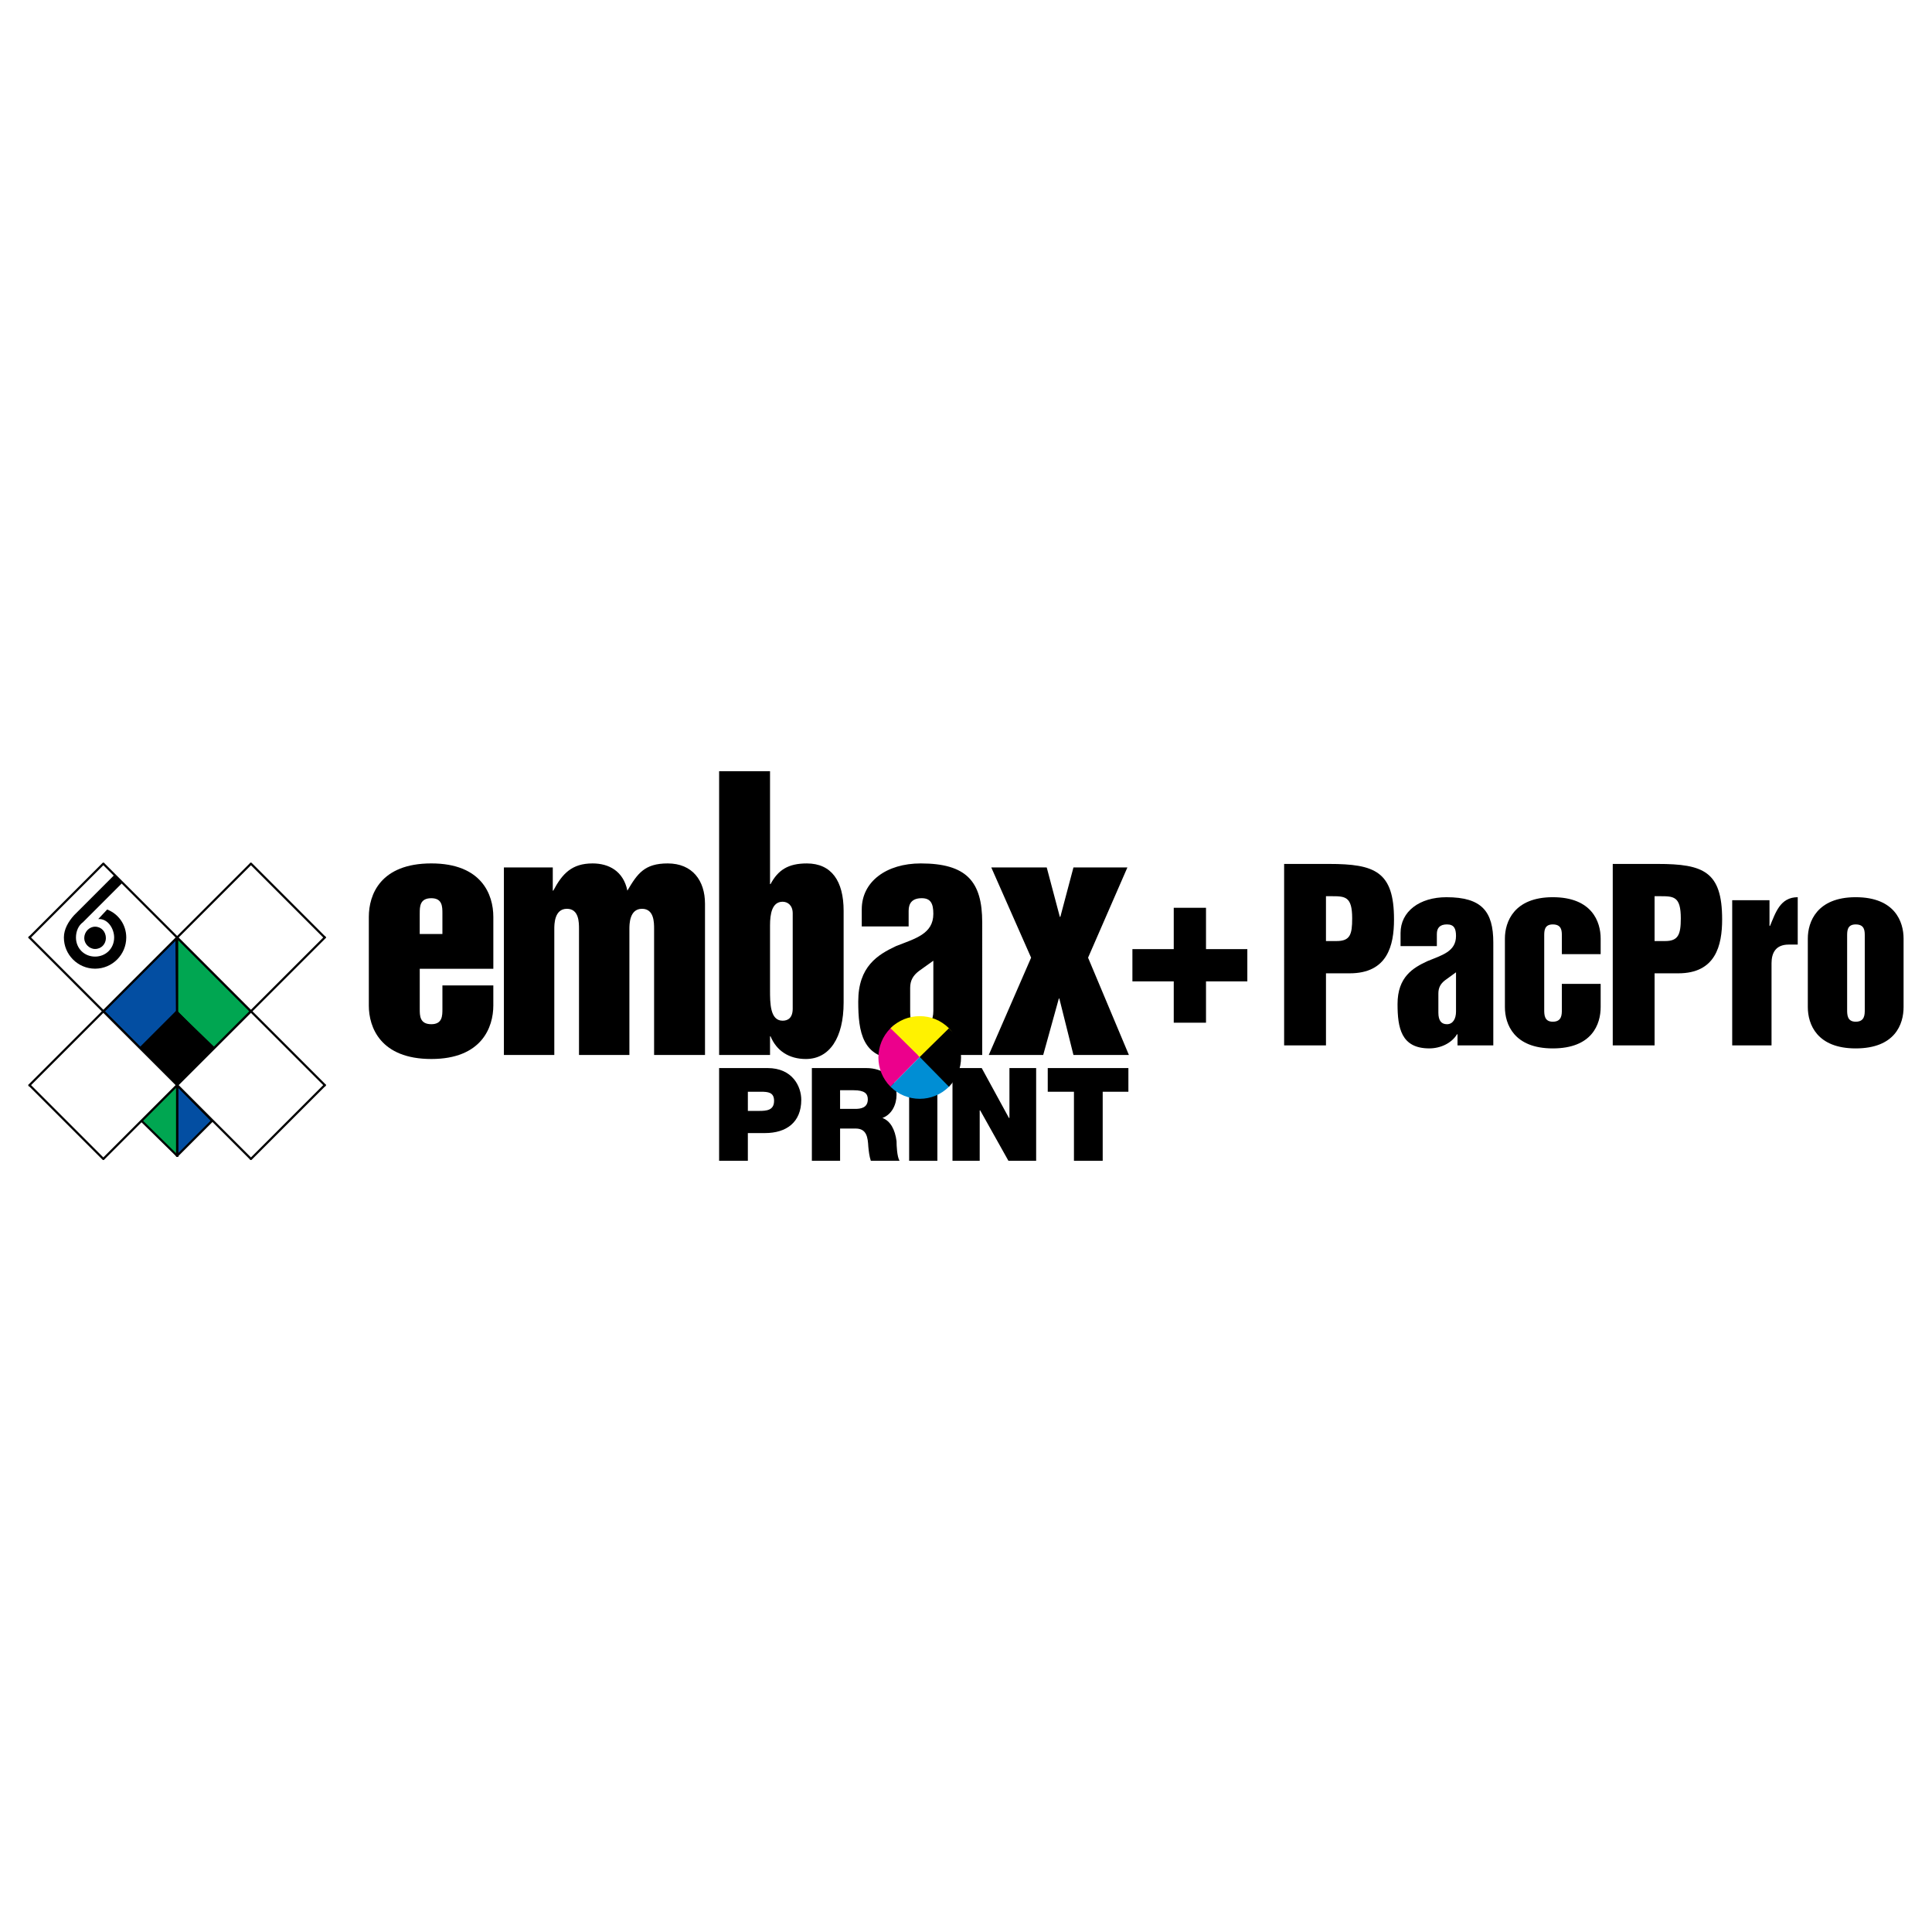 <?xml version="1.0" encoding="utf-8"?>
<!-- Generator: Adobe Illustrator 13.0.0, SVG Export Plug-In . SVG Version: 6.00 Build 14948)  -->
<!DOCTYPE svg PUBLIC "-//W3C//DTD SVG 1.0//EN" "http://www.w3.org/TR/2001/REC-SVG-20010904/DTD/svg10.dtd">
<svg version="1.0" id="Layer_1" xmlns="http://www.w3.org/2000/svg" xmlns:xlink="http://www.w3.org/1999/xlink" x="0px" y="0px"
	 width="192.756px" height="192.756px" viewBox="0 0 192.756 192.756" enable-background="new 0 0 192.756 192.756"
	 xml:space="preserve">
<g>
	<polygon fill-rule="evenodd" clip-rule="evenodd" fill="#FFFFFF" points="0,0 192.756,0 192.756,192.756 0,192.756 0,0 	"/>
	<path fill-rule="evenodd" clip-rule="evenodd" d="M36.797,100.324c0,2.164,1.157,5.332,6.236,5.332
		c5.029,0,6.186-3.168,6.186-5.332l0,0v-2.01H44.14v2.363l0,0c0,0.654,0,1.508-1.106,1.508c-1.156,0-1.156-0.854-1.156-1.508l0,0
		v-4.023h7.342v-5.18l0,0c0-2.213-1.157-5.331-6.186-5.331c-5.079,0-6.236,3.118-6.236,5.331l0,0V100.324L36.797,100.324
		L36.797,100.324L36.797,100.324z M41.877,91.123c0-0.654,0-1.509,1.156-1.509c1.106,0,1.106,0.855,1.106,1.509l0,0v2.062h-2.263
		V91.123L41.877,91.123L41.877,91.123L41.877,91.123z"/>
	<path fill-rule="evenodd" clip-rule="evenodd" d="M50.274,105.254h5.029V92.682l0,0c0-0.452,0-2.011,1.257-2.011
		c1.207,0,1.207,1.358,1.207,2.011l0,0v12.572h5.028V92.682l0,0c0-0.452,0-2.011,1.257-2.011c1.207,0,1.207,1.358,1.207,2.011l0,0
		v12.572h5.079V90.167l0,0c0-2.313-1.257-4.023-3.721-4.023c-2.313,0-3.017,1.006-4.023,2.715c-0.402-1.961-1.861-2.715-3.47-2.715
		c-2.062,0-3.017,1.006-3.922,2.715l0,0h-0.051v-2.313h-4.877V105.254L50.274,105.254L50.274,105.254L50.274,105.254z"/>
	<path fill-rule="evenodd" clip-rule="evenodd" d="M71.747,105.254h5.079v-1.861h0.05l0,0c0.604,1.459,1.861,2.264,3.521,2.264
		c2.363,0,3.771-2.113,3.771-5.633l0,0v-9.151l0,0c0-2.967-1.207-4.728-3.671-4.728c-1.861,0-2.867,0.654-3.621,2.062l0,0h-0.05
		V76.942h-5.079V105.254L71.747,105.254L71.747,105.254L71.747,105.254z M76.826,92.33c0-1.156,0.201-2.363,1.257-2.363
		c0.503,0,1.006,0.352,1.006,1.157l0,0v9.504l0,0c0,0.955-0.503,1.207-1.006,1.207c-1.257,0-1.257-1.76-1.257-3.066l0,0V92.33
		L76.826,92.33L76.826,92.33L76.826,92.33z"/>
	<path fill-rule="evenodd" clip-rule="evenodd" d="M97.996,92.028c0-4.073-1.558-5.884-6.135-5.884
		c-3.419,0-5.883,1.811-5.883,4.576l0,0v1.71h4.677v-1.559l0,0c0-0.754,0.353-1.258,1.308-1.258c0.905,0,1.156,0.553,1.156,1.56
		c0,2.011-1.81,2.464-3.721,3.218c-1.81,0.855-3.771,2.012-3.771,5.532c0,3.016,0.402,5.732,4.073,5.732
		c1.408,0,2.816-0.705,3.571-1.811l0,0h0.1v1.408h4.626V92.028L97.996,92.028L97.996,92.028L97.996,92.028z M93.119,100.879
		c0,0.904-0.402,1.658-1.156,1.658c-0.704,0-1.156-0.451-1.156-1.508l0,0v-2.465l0,0c0-0.754,0.301-1.256,0.905-1.708l0,0
		l1.408-1.006V100.879L93.119,100.879L93.119,100.879L93.119,100.879z"/>
	<polygon fill-rule="evenodd" clip-rule="evenodd" points="98.65,105.254 104.081,105.254 105.641,99.621 105.69,99.621 
		107.098,105.254 112.63,105.254 108.557,95.548 112.479,86.547 107.098,86.547 105.791,91.475 105.74,91.475 104.433,86.547 
		98.901,86.547 102.874,95.548 98.65,105.254 98.65,105.254 98.65,105.254 	"/>
	<path fill-rule="evenodd" clip-rule="evenodd" d="M71.747,115.814h2.866v-2.768h1.71l0,0c2.112,0,3.62-1.055,3.62-3.318
		c0-1.307-0.854-3.168-3.369-3.168l0,0h-4.828V115.814L71.747,115.814L71.747,115.814L71.747,115.814z M74.613,108.924h1.308l0,0
		c0.704,0,1.308,0.051,1.308,0.906c0,0.955-0.754,1.006-1.509,1.006l0,0h-1.106V108.924L74.613,108.924L74.613,108.924
		L74.613,108.924z"/>
	<path fill-rule="evenodd" clip-rule="evenodd" d="M81,115.814h2.816v-3.219h1.559l0,0c1.106,0,1.207,0.904,1.257,1.811
		c0.05,0.502,0.101,0.955,0.251,1.408l0,0h2.866l0,0c-0.251-0.402-0.301-1.51-0.301-1.963c-0.151-1.156-0.604-2.01-1.408-2.312
		c0.956-0.352,1.408-1.357,1.408-2.312c0-1.76-1.408-2.666-3.017-2.666l0,0H81V115.814L81,115.814L81,115.814L81,115.814z
		 M83.816,108.773h1.357l0,0c1.106,0,1.408,0.352,1.408,0.904c0,0.855-0.704,0.957-1.257,0.957l0,0h-1.509V108.773L83.816,108.773
		L83.816,108.773L83.816,108.773z"/>
	<polygon fill-rule="evenodd" clip-rule="evenodd" points="90.705,115.814 93.521,115.814 93.521,106.561 90.705,106.561 
		90.705,115.814 90.705,115.814 90.705,115.814 	"/>
	<polygon fill-rule="evenodd" clip-rule="evenodd" points="95.03,115.814 97.745,115.814 97.745,110.785 97.795,110.785 
		100.611,115.814 103.377,115.814 103.377,106.561 100.712,106.561 100.712,111.539 100.662,111.539 97.946,106.561 95.03,106.561 
		95.03,115.814 95.03,115.814 95.03,115.814 	"/>
	<polygon fill-rule="evenodd" clip-rule="evenodd" points="107.148,115.814 110.016,115.814 110.016,108.924 112.58,108.924 
		112.58,106.561 104.534,106.561 104.534,108.924 107.148,108.924 107.148,115.814 107.148,115.814 107.148,115.814 	"/>
	<polygon fill-rule="evenodd" clip-rule="evenodd" fill="#034EA2" points="10.309,100.898 17.61,93.598 17.673,100.898 
		13.991,104.58 10.309,100.898 10.309,100.898 10.309,100.898 	"/>
	<polygon fill-rule="evenodd" clip-rule="evenodd" points="17.719,93.597 17.534,93.521 10.232,100.822 10.386,100.977 
		17.687,93.675 17.501,93.599 17.687,93.675 17.696,93.666 17.703,93.655 17.709,93.645 17.714,93.634 17.717,93.625 17.719,93.614 
		17.721,93.604 17.721,93.593 17.719,93.583 17.717,93.573 17.714,93.563 17.71,93.554 17.706,93.545 17.7,93.537 17.694,93.529 
		17.687,93.521 17.68,93.514 17.671,93.508 17.663,93.502 17.654,93.498 17.645,93.494 17.635,93.491 17.625,93.489 17.615,93.488 
		17.604,93.488 17.594,93.489 17.584,93.491 17.573,93.494 17.563,93.499 17.553,93.505 17.543,93.512 17.534,93.521 17.719,93.597 
			"/>
	<polygon fill-rule="evenodd" clip-rule="evenodd" points="17.75,100.977 17.782,100.898 17.719,93.597 17.501,93.599 
		17.564,100.898 17.596,100.822 17.565,100.898 17.566,100.912 17.567,100.926 17.571,100.936 17.575,100.947 17.58,100.957 
		17.585,100.965 17.592,100.973 17.6,100.98 17.607,100.986 17.616,100.992 17.625,100.996 17.634,101 17.644,101.004 
		17.654,101.006 17.664,101.006 17.674,101.006 17.684,101.006 17.694,101.006 17.704,101.002 17.714,101 17.723,100.996 
		17.732,100.992 17.74,100.986 17.748,100.979 17.755,100.973 17.762,100.965 17.768,100.955 17.772,100.945 17.776,100.936 
		17.779,100.924 17.781,100.912 17.781,100.898 17.75,100.977 	"/>
	<polygon fill-rule="evenodd" clip-rule="evenodd" points="13.914,104.658 14.068,104.658 17.75,100.977 17.596,100.822 
		13.914,104.504 14.068,104.504 13.914,104.504 13.905,104.514 13.898,104.523 13.892,104.533 13.887,104.545 13.884,104.555 
		13.882,104.564 13.88,104.576 13.88,104.586 13.882,104.596 13.884,104.605 13.887,104.615 13.891,104.625 13.896,104.633 
		13.901,104.643 13.907,104.65 13.914,104.658 13.922,104.664 13.93,104.67 13.938,104.676 13.947,104.682 13.957,104.686 
		13.966,104.688 13.976,104.689 13.986,104.691 13.997,104.691 14.007,104.689 14.018,104.688 14.027,104.686 14.038,104.68 
		14.048,104.674 14.058,104.666 14.068,104.658 13.914,104.658 	"/>
	<polygon fill-rule="evenodd" clip-rule="evenodd" points="10.232,100.822 10.232,100.977 13.914,104.658 14.068,104.504 
		10.386,100.822 10.386,100.977 10.386,100.822 10.376,100.812 10.366,100.807 10.356,100.799 10.345,100.795 10.335,100.791 
		10.325,100.789 10.314,100.789 10.304,100.789 10.294,100.789 10.284,100.791 10.274,100.795 10.265,100.799 10.256,100.803 
		10.248,100.809 10.24,100.814 10.232,100.822 10.225,100.83 10.219,100.838 10.213,100.846 10.209,100.855 10.205,100.863 
		10.202,100.873 10.199,100.885 10.199,100.895 10.199,100.904 10.199,100.914 10.202,100.926 10.205,100.936 10.21,100.945 
		10.216,100.955 10.223,100.967 10.232,100.977 10.232,100.822 	"/>
	<polygon fill-rule="evenodd" clip-rule="evenodd" points="10.232,100.822 10.309,100.898 10.309,100.898 10.309,100.898 
		10.309,100.898 10.386,100.977 10.386,100.822 10.376,100.812 10.366,100.807 10.356,100.799 10.345,100.795 10.335,100.791 
		10.325,100.789 10.314,100.789 10.304,100.789 10.294,100.789 10.284,100.791 10.274,100.795 10.265,100.799 10.256,100.803 
		10.248,100.809 10.24,100.814 10.232,100.822 10.225,100.83 10.219,100.838 10.213,100.846 10.209,100.855 10.205,100.863 
		10.202,100.873 10.199,100.885 10.199,100.895 10.199,100.904 10.199,100.914 10.202,100.926 10.205,100.936 10.21,100.945 
		10.216,100.955 10.223,100.967 10.232,100.977 10.232,100.822 	"/>
	<polygon fill-rule="evenodd" clip-rule="evenodd" points="10.232,100.822 10.309,100.898 10.309,100.898 10.309,100.898 
		10.309,100.898 10.386,100.977 10.386,100.822 10.376,100.812 10.366,100.807 10.356,100.799 10.345,100.795 10.335,100.791 
		10.325,100.789 10.314,100.789 10.304,100.789 10.294,100.789 10.284,100.791 10.274,100.795 10.265,100.799 10.256,100.803 
		10.248,100.809 10.24,100.814 10.232,100.822 10.225,100.83 10.219,100.838 10.213,100.846 10.209,100.855 10.205,100.863 
		10.202,100.873 10.199,100.885 10.199,100.895 10.199,100.904 10.199,100.914 10.202,100.926 10.205,100.936 10.21,100.945 
		10.216,100.955 10.223,100.967 10.232,100.977 10.232,100.822 	"/>
	<polygon fill-rule="evenodd" clip-rule="evenodd" fill="#00A651" points="25.037,100.898 17.673,93.535 17.673,101.025 
		21.355,104.58 25.037,100.898 25.037,100.898 25.037,100.898 	"/>
	<polygon fill-rule="evenodd" clip-rule="evenodd" points="17.782,93.535 17.596,93.612 24.961,100.977 25.114,100.822 
		17.75,93.458 17.564,93.535 17.75,93.458 17.74,93.449 17.73,93.442 17.72,93.436 17.71,93.431 17.7,93.428 17.689,93.426 
		17.679,93.424 17.668,93.424 17.659,93.426 17.648,93.428 17.639,93.431 17.629,93.435 17.621,93.439 17.612,93.445 17.604,93.451 
		17.596,93.458 17.59,93.466 17.583,93.474 17.578,93.482 17.573,93.491 17.569,93.5 17.566,93.51 17.564,93.52 17.563,93.53 
		17.563,93.541 17.564,93.551 17.566,93.562 17.569,93.572 17.574,93.582 17.58,93.592 17.587,93.602 17.596,93.612 17.782,93.535 	
		"/>
	<polygon fill-rule="evenodd" clip-rule="evenodd" points="17.749,100.947 17.782,101.025 17.782,93.535 17.564,93.535 
		17.564,101.025 17.598,101.104 17.564,101.025 17.565,101.039 17.567,101.051 17.57,101.062 17.574,101.072 17.579,101.084 
		17.585,101.092 17.591,101.1 17.599,101.107 17.606,101.113 17.615,101.119 17.624,101.123 17.634,101.127 17.643,101.131 
		17.653,101.133 17.663,101.135 17.673,101.135 17.684,101.135 17.694,101.133 17.703,101.131 17.713,101.127 17.723,101.123 
		17.731,101.119 17.74,101.113 17.748,101.107 17.755,101.1 17.762,101.092 17.768,101.084 17.772,101.072 17.776,101.062 
		17.779,101.051 17.781,101.039 17.782,101.025 17.749,100.947 	"/>
	<polygon fill-rule="evenodd" clip-rule="evenodd" points="21.279,104.504 21.431,104.502 17.749,100.947 17.598,101.104 
		21.281,104.658 21.432,104.658 21.281,104.658 21.291,104.668 21.3,104.676 21.311,104.68 21.321,104.686 21.332,104.688 
		21.342,104.689 21.353,104.691 21.362,104.691 21.373,104.689 21.382,104.688 21.392,104.684 21.401,104.68 21.41,104.676 
		21.418,104.67 21.426,104.662 21.434,104.656 21.44,104.648 21.446,104.641 21.452,104.631 21.457,104.623 21.46,104.613 
		21.462,104.604 21.465,104.594 21.466,104.584 21.465,104.572 21.464,104.562 21.462,104.553 21.458,104.543 21.454,104.531 
		21.447,104.521 21.439,104.512 21.431,104.502 21.279,104.504 	"/>
	<polygon fill-rule="evenodd" clip-rule="evenodd" points="24.961,100.977 24.961,100.822 21.279,104.504 21.432,104.658 
		25.114,100.977 25.114,100.822 25.114,100.977 25.123,100.967 25.13,100.955 25.137,100.945 25.141,100.936 25.145,100.926 
		25.147,100.914 25.147,100.904 25.147,100.895 25.147,100.885 25.145,100.873 25.142,100.863 25.138,100.855 25.133,100.846 
		25.127,100.838 25.121,100.83 25.114,100.822 25.107,100.814 25.099,100.809 25.09,100.803 25.081,100.799 25.072,100.795 
		25.062,100.791 25.052,100.789 25.042,100.789 25.032,100.789 25.021,100.789 25.011,100.791 25.001,100.795 24.99,100.799 
		24.98,100.807 24.97,100.812 24.961,100.822 24.961,100.977 	"/>
	<polygon fill-rule="evenodd" clip-rule="evenodd" points="24.961,100.977 25.037,100.898 25.037,100.898 25.037,100.898 
		25.037,100.898 25.114,100.822 25.114,100.977 25.123,100.967 25.13,100.955 25.137,100.945 25.141,100.936 25.145,100.926 
		25.147,100.914 25.147,100.904 25.147,100.895 25.147,100.885 25.145,100.873 25.142,100.863 25.138,100.855 25.133,100.846 
		25.127,100.838 25.121,100.83 25.114,100.822 25.107,100.814 25.099,100.809 25.09,100.803 25.081,100.799 25.072,100.795 
		25.062,100.791 25.052,100.789 25.042,100.789 25.032,100.789 25.021,100.789 25.011,100.791 25.001,100.795 24.99,100.799 
		24.98,100.807 24.97,100.812 24.961,100.822 24.961,100.977 	"/>
	<polygon fill-rule="evenodd" clip-rule="evenodd" points="24.961,100.977 25.037,100.898 25.037,100.898 25.037,100.898 
		25.037,100.898 25.114,100.822 25.114,100.977 25.123,100.967 25.13,100.955 25.137,100.945 25.141,100.936 25.145,100.926 
		25.147,100.914 25.147,100.904 25.147,100.895 25.147,100.885 25.145,100.873 25.142,100.863 25.138,100.855 25.133,100.846 
		25.127,100.838 25.121,100.83 25.114,100.822 25.107,100.814 25.099,100.809 25.09,100.803 25.081,100.799 25.072,100.795 
		25.062,100.791 25.052,100.789 25.042,100.789 25.032,100.789 25.021,100.789 25.011,100.791 25.001,100.795 24.99,100.799 
		24.98,100.807 24.97,100.812 24.961,100.822 24.961,100.977 	"/>
	<polygon fill-rule="evenodd" clip-rule="evenodd" fill="#FFFFFF" points="2.945,93.535 10.309,86.17 17.673,93.535 10.309,100.898 
		2.945,93.535 2.945,93.535 2.945,93.535 	"/>
	<polygon fill-rule="evenodd" clip-rule="evenodd" points="10.386,86.094 10.232,86.094 2.868,93.458 3.022,93.612 10.386,86.248 
		10.232,86.248 10.386,86.248 10.395,86.238 10.402,86.228 10.408,86.218 10.413,86.207 10.416,86.197 10.418,86.187 10.419,86.176 
		10.419,86.166 10.418,86.156 10.416,86.146 10.413,86.136 10.409,86.127 10.404,86.118 10.399,86.109 10.393,86.101 10.386,86.094 
		10.378,86.087 10.37,86.081 10.362,86.075 10.353,86.07 10.343,86.066 10.334,86.063 10.324,86.061 10.314,86.061 10.303,86.061 
		10.293,86.061 10.283,86.063 10.272,86.066 10.262,86.072 10.252,86.078 10.242,86.085 10.232,86.094 10.386,86.094 	"/>
	<polygon fill-rule="evenodd" clip-rule="evenodd" points="17.75,93.612 17.75,93.458 10.386,86.094 10.232,86.248 17.596,93.612 
		17.596,93.458 17.596,93.612 17.606,93.621 17.616,93.628 17.626,93.634 17.637,93.639 17.647,93.642 17.657,93.645 17.668,93.646 
		17.678,93.646 17.688,93.645 17.698,93.642 17.708,93.639 17.717,93.635 17.726,93.63 17.735,93.625 17.743,93.619 17.75,93.612 
		17.757,93.604 17.763,93.596 17.769,93.588 17.773,93.579 17.777,93.569 17.781,93.56 17.783,93.55 17.784,93.54 17.784,93.53 
		17.783,93.519 17.781,93.509 17.777,93.499 17.772,93.488 17.767,93.478 17.759,93.468 17.75,93.458 17.75,93.612 	"/>
	<polygon fill-rule="evenodd" clip-rule="evenodd" points="10.232,100.977 10.386,100.977 17.75,93.612 17.596,93.458 
		10.232,100.822 10.386,100.822 10.232,100.822 10.223,100.832 10.216,100.842 10.21,100.852 10.205,100.861 10.202,100.873 
		10.199,100.883 10.199,100.893 10.199,100.904 10.199,100.914 10.202,100.924 10.205,100.934 10.209,100.943 10.213,100.951 
		10.219,100.961 10.225,100.969 10.232,100.977 10.24,100.982 10.248,100.988 10.256,100.994 10.265,100.998 10.274,101.002 
		10.284,101.006 10.294,101.008 10.304,101.01 10.314,101.01 10.325,101.008 10.335,101.006 10.345,101.002 10.356,100.998 
		10.366,100.992 10.376,100.984 10.386,100.977 10.232,100.977 	"/>
	<polygon fill-rule="evenodd" clip-rule="evenodd" points="2.868,93.458 2.868,93.612 10.232,100.977 10.386,100.822 3.022,93.458 
		3.022,93.612 3.022,93.458 3.012,93.449 3.002,93.442 2.992,93.436 2.981,93.431 2.971,93.428 2.961,93.426 2.95,93.424 
		2.94,93.424 2.93,93.426 2.92,93.428 2.91,93.431 2.901,93.435 2.892,93.439 2.883,93.445 2.875,93.451 2.868,93.458 2.861,93.466 
		2.855,93.474 2.85,93.482 2.845,93.491 2.841,93.5 2.838,93.51 2.835,93.52 2.834,93.53 2.834,93.541 2.835,93.551 2.838,93.562 
		2.841,93.572 2.846,93.582 2.852,93.592 2.859,93.602 2.868,93.612 2.868,93.458 	"/>
	<polygon fill-rule="evenodd" clip-rule="evenodd" points="2.868,93.458 2.945,93.535 2.945,93.535 2.945,93.535 2.945,93.535 
		3.022,93.612 3.022,93.458 3.012,93.449 3.002,93.442 2.992,93.436 2.981,93.431 2.971,93.428 2.961,93.426 2.95,93.424 
		2.94,93.424 2.93,93.426 2.92,93.428 2.91,93.431 2.901,93.435 2.892,93.439 2.883,93.445 2.875,93.451 2.868,93.458 2.861,93.466 
		2.855,93.474 2.85,93.482 2.845,93.491 2.841,93.5 2.838,93.51 2.835,93.52 2.834,93.53 2.834,93.541 2.835,93.551 2.838,93.562 
		2.841,93.572 2.846,93.582 2.852,93.592 2.859,93.602 2.868,93.612 2.868,93.458 	"/>
	<polygon fill-rule="evenodd" clip-rule="evenodd" points="2.868,93.458 2.945,93.535 2.945,93.535 2.945,93.535 2.945,93.535 
		3.022,93.612 3.022,93.458 3.012,93.449 3.002,93.442 2.992,93.436 2.981,93.431 2.971,93.428 2.961,93.426 2.95,93.424 
		2.94,93.424 2.93,93.426 2.92,93.428 2.91,93.431 2.901,93.435 2.892,93.439 2.883,93.445 2.875,93.451 2.868,93.458 2.861,93.466 
		2.855,93.474 2.85,93.482 2.845,93.491 2.841,93.5 2.838,93.51 2.835,93.52 2.834,93.53 2.834,93.541 2.835,93.551 2.838,93.562 
		2.841,93.572 2.846,93.582 2.852,93.592 2.859,93.602 2.868,93.612 2.868,93.458 	"/>
	<polygon fill-rule="evenodd" clip-rule="evenodd" fill="#FFFFFF" points="32.402,93.535 25.037,86.17 17.673,93.535 
		25.037,100.898 32.402,93.535 32.402,93.535 32.402,93.535 	"/>
	<polygon fill-rule="evenodd" clip-rule="evenodd" points="25.114,86.248 24.961,86.248 32.325,93.612 32.479,93.458 25.114,86.094 
		24.961,86.094 25.114,86.094 25.104,86.085 25.095,86.078 25.084,86.072 25.074,86.066 25.063,86.063 25.054,86.061 25.043,86.061 
		25.033,86.061 25.022,86.061 25.012,86.063 25.003,86.066 24.994,86.07 24.985,86.075 24.976,86.081 24.968,86.087 24.961,86.094 
		24.954,86.101 24.947,86.109 24.942,86.118 24.938,86.127 24.933,86.136 24.93,86.146 24.928,86.156 24.927,86.166 24.927,86.176 
		24.928,86.187 24.93,86.197 24.933,86.207 24.938,86.218 24.944,86.228 24.952,86.238 24.961,86.248 25.114,86.248 	"/>
	<polygon fill-rule="evenodd" clip-rule="evenodd" points="17.75,93.458 17.75,93.612 25.114,86.248 24.961,86.094 17.596,93.458 
		17.596,93.612 17.596,93.458 17.587,93.468 17.58,93.478 17.574,93.488 17.569,93.499 17.566,93.509 17.564,93.519 17.563,93.53 
		17.563,93.54 17.564,93.55 17.566,93.56 17.569,93.569 17.573,93.579 17.578,93.588 17.583,93.596 17.59,93.604 17.596,93.612 
		17.604,93.619 17.612,93.625 17.621,93.63 17.629,93.635 17.639,93.639 17.648,93.642 17.659,93.645 17.668,93.646 17.679,93.646 
		17.689,93.645 17.7,93.642 17.71,93.639 17.72,93.634 17.73,93.628 17.74,93.621 17.75,93.612 17.75,93.458 	"/>
	<polygon fill-rule="evenodd" clip-rule="evenodd" points="24.961,100.822 25.114,100.822 17.75,93.458 17.596,93.612 
		24.961,100.977 25.114,100.977 24.961,100.977 24.97,100.984 24.98,100.992 24.99,100.998 25.001,101.002 25.011,101.006 
		25.021,101.008 25.032,101.01 25.042,101.01 25.052,101.008 25.062,101.006 25.072,101.002 25.081,100.998 25.09,100.994 
		25.099,100.988 25.107,100.982 25.114,100.977 25.121,100.969 25.127,100.961 25.133,100.951 25.138,100.943 25.142,100.934 
		25.145,100.924 25.147,100.914 25.147,100.904 25.147,100.893 25.147,100.883 25.145,100.873 25.141,100.861 25.137,100.852 
		25.13,100.842 25.123,100.832 25.114,100.822 24.961,100.822 	"/>
	<polygon fill-rule="evenodd" clip-rule="evenodd" points="32.325,93.612 32.325,93.458 24.961,100.822 25.114,100.977 
		32.479,93.612 32.479,93.458 32.479,93.612 32.488,93.602 32.495,93.592 32.501,93.582 32.506,93.572 32.509,93.562 32.512,93.551 
		32.512,93.541 32.512,93.53 32.512,93.52 32.509,93.51 32.506,93.5 32.502,93.491 32.498,93.482 32.492,93.474 32.486,93.466 
		32.479,93.458 32.471,93.451 32.463,93.445 32.455,93.439 32.446,93.435 32.437,93.431 32.427,93.428 32.417,93.426 32.407,93.424 
		32.396,93.424 32.386,93.426 32.375,93.428 32.365,93.431 32.355,93.436 32.345,93.442 32.335,93.449 32.325,93.458 32.325,93.612 
			"/>
	<polygon fill-rule="evenodd" clip-rule="evenodd" points="32.325,93.612 32.402,93.535 32.402,93.535 32.402,93.535 32.402,93.535 
		32.479,93.458 32.479,93.612 32.488,93.602 32.495,93.592 32.501,93.582 32.506,93.572 32.509,93.562 32.512,93.551 32.512,93.541 
		32.512,93.53 32.512,93.52 32.509,93.51 32.506,93.5 32.502,93.491 32.498,93.482 32.492,93.474 32.486,93.466 32.479,93.458 
		32.471,93.451 32.463,93.445 32.455,93.439 32.446,93.435 32.437,93.431 32.427,93.428 32.417,93.426 32.407,93.424 32.396,93.424 
		32.386,93.426 32.375,93.428 32.365,93.431 32.355,93.436 32.345,93.442 32.335,93.449 32.325,93.458 32.325,93.612 	"/>
	<polygon fill-rule="evenodd" clip-rule="evenodd" points="32.325,93.612 32.402,93.535 32.402,93.535 32.402,93.535 32.402,93.535 
		32.479,93.458 32.479,93.612 32.488,93.602 32.495,93.592 32.501,93.582 32.506,93.572 32.509,93.562 32.512,93.551 32.512,93.541 
		32.512,93.53 32.512,93.52 32.509,93.51 32.506,93.5 32.502,93.491 32.498,93.482 32.492,93.474 32.486,93.466 32.479,93.458 
		32.471,93.451 32.463,93.445 32.455,93.439 32.446,93.435 32.437,93.431 32.427,93.428 32.417,93.426 32.407,93.424 32.396,93.424 
		32.386,93.426 32.375,93.428 32.365,93.431 32.355,93.436 32.345,93.442 32.335,93.449 32.325,93.458 32.325,93.612 	"/>
	<polygon fill-rule="evenodd" clip-rule="evenodd" points="13.991,104.58 17.673,100.836 21.355,104.58 17.673,108.199 
		13.991,104.58 13.991,104.58 13.991,104.58 	"/>
	<polygon fill-rule="evenodd" clip-rule="evenodd" fill="#034EA2" points="17.673,115.311 21.165,111.818 17.673,108.264 
		17.673,115.311 17.673,115.311 17.673,115.311 	"/>
	<polygon fill-rule="evenodd" clip-rule="evenodd" points="21.088,111.895 21.088,111.742 17.596,115.232 17.75,115.387 
		21.242,111.895 21.242,111.742 21.242,111.895 21.251,111.885 21.258,111.875 21.265,111.865 21.269,111.855 21.272,111.844 
		21.274,111.834 21.275,111.824 21.275,111.812 21.274,111.803 21.272,111.793 21.269,111.783 21.266,111.773 21.26,111.766 
		21.255,111.758 21.249,111.748 21.242,111.742 21.235,111.734 21.227,111.729 21.218,111.723 21.209,111.719 21.2,111.715 
		21.19,111.711 21.18,111.709 21.17,111.707 21.16,111.707 21.149,111.709 21.139,111.711 21.129,111.715 21.118,111.719 
		21.108,111.725 21.098,111.732 21.088,111.742 21.088,111.895 	"/>
	<polygon fill-rule="evenodd" clip-rule="evenodd" points="17.782,108.264 17.596,108.338 21.088,111.895 21.242,111.742 
		17.75,108.188 17.564,108.264 17.75,108.188 17.741,108.178 17.731,108.17 17.721,108.164 17.71,108.16 17.7,108.156 
		17.69,108.154 17.68,108.152 17.669,108.152 17.659,108.154 17.65,108.156 17.64,108.158 17.63,108.162 17.622,108.168 
		17.613,108.172 17.605,108.18 17.598,108.186 17.591,108.193 17.584,108.201 17.579,108.209 17.574,108.219 17.57,108.229 
		17.567,108.236 17.564,108.248 17.563,108.258 17.563,108.268 17.564,108.277 17.566,108.289 17.57,108.299 17.574,108.309 
		17.58,108.318 17.587,108.328 17.596,108.338 17.782,108.264 	"/>
	<polygon fill-rule="evenodd" clip-rule="evenodd" points="17.596,115.232 17.782,115.311 17.782,108.264 17.564,108.264 
		17.564,115.311 17.75,115.387 17.564,115.311 17.565,115.322 17.567,115.336 17.57,115.348 17.574,115.357 17.579,115.367 
		17.585,115.377 17.591,115.385 17.599,115.391 17.606,115.398 17.615,115.404 17.624,115.408 17.634,115.412 17.643,115.416 
		17.653,115.418 17.663,115.418 17.673,115.418 17.684,115.418 17.694,115.418 17.703,115.416 17.713,115.412 17.723,115.408 
		17.731,115.404 17.74,115.398 17.748,115.391 17.755,115.385 17.762,115.377 17.768,115.367 17.772,115.357 17.776,115.348 
		17.779,115.336 17.781,115.322 17.782,115.311 17.596,115.232 	"/>
	<polygon fill-rule="evenodd" clip-rule="evenodd" points="17.596,115.232 17.673,115.311 17.673,115.311 17.673,115.311 
		17.673,115.311 17.75,115.387 17.564,115.311 17.565,115.322 17.567,115.336 17.57,115.348 17.574,115.357 17.579,115.367 
		17.585,115.377 17.591,115.385 17.599,115.391 17.606,115.398 17.615,115.404 17.624,115.408 17.634,115.412 17.643,115.416 
		17.653,115.418 17.663,115.418 17.673,115.418 17.684,115.418 17.694,115.418 17.703,115.416 17.713,115.412 17.723,115.408 
		17.731,115.404 17.74,115.398 17.748,115.391 17.755,115.385 17.762,115.377 17.768,115.367 17.772,115.357 17.776,115.348 
		17.779,115.336 17.781,115.322 17.782,115.311 17.596,115.232 	"/>
	<polygon fill-rule="evenodd" clip-rule="evenodd" points="17.596,115.232 17.673,115.311 17.673,115.311 17.673,115.311 
		17.673,115.311 17.75,115.387 17.564,115.311 17.565,115.322 17.567,115.336 17.57,115.348 17.574,115.357 17.579,115.367 
		17.585,115.377 17.591,115.385 17.599,115.391 17.606,115.398 17.615,115.404 17.624,115.408 17.634,115.412 17.643,115.416 
		17.653,115.418 17.663,115.418 17.673,115.418 17.684,115.418 17.694,115.418 17.703,115.416 17.713,115.412 17.723,115.408 
		17.731,115.404 17.74,115.398 17.748,115.391 17.755,115.385 17.762,115.377 17.768,115.367 17.772,115.357 17.776,115.348 
		17.779,115.336 17.781,115.322 17.782,115.311 17.596,115.232 	"/>
	<polygon fill-rule="evenodd" clip-rule="evenodd" fill="#00A651" points="17.673,115.311 14.118,111.818 17.673,108.264 
		17.673,115.311 17.673,115.311 17.673,115.311 	"/>
	<polygon fill-rule="evenodd" clip-rule="evenodd" points="14.042,111.742 14.042,111.895 17.598,115.387 17.749,115.232 
		14.194,111.74 14.195,111.895 14.194,111.74 14.185,111.732 14.174,111.725 14.164,111.719 14.154,111.715 14.144,111.711 
		14.133,111.709 14.123,111.709 14.113,111.709 14.103,111.709 14.093,111.711 14.083,111.715 14.074,111.719 14.065,111.723 
		14.057,111.729 14.049,111.736 14.041,111.742 14.035,111.75 14.028,111.758 14.023,111.766 14.018,111.775 14.015,111.785 
		14.011,111.795 14.009,111.805 14.008,111.814 14.008,111.824 14.01,111.834 14.012,111.846 14.016,111.855 14.02,111.865 
		14.026,111.875 14.034,111.885 14.042,111.895 14.042,111.742 	"/>
	<polygon fill-rule="evenodd" clip-rule="evenodd" points="17.782,108.264 17.596,108.186 14.042,111.742 14.195,111.895 
		17.75,108.34 17.564,108.264 17.75,108.34 17.759,108.33 17.767,108.32 17.772,108.311 17.777,108.299 17.781,108.289 
		17.783,108.279 17.784,108.268 17.784,108.258 17.783,108.248 17.781,108.238 17.777,108.229 17.773,108.219 17.769,108.211 
		17.763,108.201 17.757,108.193 17.75,108.186 17.743,108.18 17.735,108.172 17.726,108.168 17.717,108.162 17.708,108.158 
		17.698,108.156 17.688,108.154 17.678,108.152 17.668,108.152 17.657,108.154 17.647,108.156 17.637,108.158 17.626,108.164 
		17.616,108.17 17.606,108.178 17.596,108.186 17.782,108.264 	"/>
	<polygon fill-rule="evenodd" clip-rule="evenodd" points="17.598,115.387 17.782,115.311 17.782,108.264 17.564,108.264 
		17.564,115.311 17.749,115.232 17.564,115.311 17.565,115.322 17.567,115.336 17.57,115.348 17.574,115.357 17.579,115.367 
		17.585,115.377 17.591,115.385 17.599,115.391 17.606,115.398 17.615,115.404 17.624,115.408 17.634,115.412 17.643,115.416 
		17.653,115.418 17.663,115.418 17.673,115.418 17.684,115.418 17.694,115.418 17.703,115.416 17.713,115.412 17.723,115.408 
		17.731,115.404 17.74,115.398 17.748,115.391 17.755,115.385 17.762,115.377 17.768,115.367 17.772,115.357 17.776,115.348 
		17.779,115.336 17.781,115.322 17.782,115.311 17.598,115.387 	"/>
	<polygon fill-rule="evenodd" clip-rule="evenodd" points="17.598,115.387 17.673,115.311 17.673,115.311 17.673,115.311 
		17.673,115.311 17.749,115.232 17.564,115.311 17.565,115.322 17.567,115.336 17.57,115.348 17.574,115.357 17.579,115.367 
		17.585,115.377 17.591,115.385 17.599,115.391 17.606,115.398 17.615,115.404 17.624,115.408 17.634,115.412 17.643,115.416 
		17.653,115.418 17.663,115.418 17.673,115.418 17.684,115.418 17.694,115.418 17.703,115.416 17.713,115.412 17.723,115.408 
		17.731,115.404 17.74,115.398 17.748,115.391 17.755,115.385 17.762,115.377 17.768,115.367 17.772,115.357 17.776,115.348 
		17.779,115.336 17.781,115.322 17.782,115.311 17.598,115.387 	"/>
	<polygon fill-rule="evenodd" clip-rule="evenodd" points="17.598,115.387 17.673,115.311 17.673,115.311 17.673,115.311 
		17.673,115.311 17.749,115.232 17.564,115.311 17.565,115.322 17.567,115.336 17.57,115.348 17.574,115.357 17.579,115.367 
		17.585,115.377 17.591,115.385 17.599,115.391 17.606,115.398 17.615,115.404 17.624,115.408 17.634,115.412 17.643,115.416 
		17.653,115.418 17.663,115.418 17.673,115.418 17.684,115.418 17.694,115.418 17.703,115.416 17.713,115.412 17.723,115.408 
		17.731,115.404 17.74,115.398 17.748,115.391 17.755,115.385 17.762,115.377 17.768,115.367 17.772,115.357 17.776,115.348 
		17.779,115.336 17.781,115.322 17.782,115.311 17.598,115.387 	"/>
	<path fill-rule="evenodd" clip-rule="evenodd" d="M9.484,92.456c0.635,0,1.08,0.508,1.08,1.143c0,0.572-0.444,1.08-1.08,1.08
		c-0.572,0-1.079-0.508-1.079-1.08C8.405,92.963,8.912,92.456,9.484,92.456L9.484,92.456L9.484,92.456L9.484,92.456L9.484,92.456z"
		/>
	<path fill-rule="evenodd" clip-rule="evenodd" d="M12.15,88.139l-3.873,3.873l0,0c-0.444,0.317-0.698,0.889-0.698,1.524
		c0,1.079,0.826,1.904,1.905,1.904c1.08,0,1.905-0.825,1.905-1.904c0-0.889-0.635-1.904-1.587-1.841l0,0l0.889-0.952l0,0
		c1.143,0.444,1.905,1.523,1.905,2.793c0,1.714-1.396,3.11-3.111,3.11s-3.111-1.396-3.111-3.11c0-0.826,0.444-1.588,1.016-2.222l0,0
		l4.062-4.063L12.15,88.139L12.15,88.139L12.15,88.139L12.15,88.139z"/>
	<polygon fill-rule="evenodd" clip-rule="evenodd" fill="#FFFFFF" points="32.402,108.264 25.037,115.627 17.673,108.264 
		25.037,100.898 32.402,108.264 32.402,108.264 32.402,108.264 	"/>
	<polygon fill-rule="evenodd" clip-rule="evenodd" points="24.961,115.705 25.114,115.705 32.479,108.34 32.325,108.186 
		24.961,115.551 25.114,115.551 24.961,115.551 24.952,115.561 24.944,115.57 24.938,115.58 24.933,115.59 24.93,115.602 
		24.928,115.611 24.927,115.621 24.927,115.633 24.928,115.643 24.93,115.652 24.933,115.662 24.938,115.672 24.942,115.68 
		24.947,115.689 24.954,115.697 24.961,115.705 24.968,115.711 24.976,115.717 24.985,115.723 24.994,115.729 25.003,115.73 
		25.012,115.734 25.022,115.736 25.033,115.738 25.043,115.738 25.054,115.736 25.063,115.734 25.074,115.73 25.084,115.727 
		25.095,115.721 25.104,115.713 25.114,115.705 24.961,115.705 	"/>
	<polygon fill-rule="evenodd" clip-rule="evenodd" points="17.596,108.186 17.596,108.34 24.961,115.705 25.114,115.551 
		17.75,108.186 17.75,108.34 17.75,108.186 17.74,108.178 17.73,108.17 17.72,108.164 17.71,108.158 17.7,108.156 17.689,108.154 
		17.679,108.152 17.668,108.152 17.659,108.154 17.648,108.156 17.639,108.158 17.629,108.162 17.621,108.168 17.612,108.172 
		17.604,108.18 17.596,108.186 17.59,108.193 17.583,108.201 17.578,108.211 17.573,108.219 17.569,108.229 17.566,108.238 
		17.564,108.248 17.563,108.258 17.563,108.268 17.564,108.279 17.566,108.289 17.569,108.299 17.574,108.311 17.58,108.32 
		17.587,108.33 17.596,108.34 17.596,108.186 	"/>
	<polygon fill-rule="evenodd" clip-rule="evenodd" points="25.114,100.822 24.961,100.822 17.596,108.186 17.75,108.34 
		25.114,100.977 24.961,100.977 25.114,100.977 25.123,100.967 25.13,100.955 25.137,100.945 25.141,100.936 25.145,100.926 
		25.147,100.914 25.147,100.904 25.147,100.895 25.147,100.885 25.145,100.873 25.142,100.863 25.138,100.855 25.133,100.846 
		25.127,100.838 25.121,100.83 25.114,100.822 25.107,100.814 25.099,100.809 25.09,100.803 25.081,100.799 25.072,100.795 
		25.062,100.791 25.052,100.789 25.042,100.789 25.032,100.789 25.021,100.789 25.011,100.791 25.001,100.795 24.99,100.799 
		24.98,100.807 24.97,100.812 24.961,100.822 25.114,100.822 	"/>
	<polygon fill-rule="evenodd" clip-rule="evenodd" points="32.479,108.34 32.479,108.186 25.114,100.822 24.961,100.977 
		32.325,108.34 32.325,108.186 32.325,108.34 32.335,108.348 32.345,108.355 32.355,108.361 32.365,108.367 32.375,108.369 
		32.386,108.373 32.396,108.373 32.407,108.373 32.417,108.373 32.427,108.369 32.437,108.367 32.446,108.363 32.455,108.357 
		32.463,108.354 32.471,108.346 32.479,108.34 32.486,108.332 32.492,108.324 32.498,108.314 32.502,108.307 32.506,108.297 
		32.509,108.287 32.512,108.277 32.512,108.268 32.512,108.258 32.512,108.248 32.509,108.236 32.506,108.227 32.501,108.217 
		32.495,108.205 32.488,108.195 32.479,108.186 32.479,108.34 	"/>
	<polygon fill-rule="evenodd" clip-rule="evenodd" points="32.479,108.34 32.402,108.264 32.402,108.264 32.402,108.264 
		32.402,108.264 32.325,108.186 32.325,108.34 32.335,108.348 32.345,108.355 32.355,108.361 32.365,108.367 32.375,108.369 
		32.386,108.373 32.396,108.373 32.407,108.373 32.417,108.373 32.427,108.369 32.437,108.367 32.446,108.363 32.455,108.357 
		32.463,108.354 32.471,108.346 32.479,108.34 32.486,108.332 32.492,108.324 32.498,108.314 32.502,108.307 32.506,108.297 
		32.509,108.287 32.512,108.277 32.512,108.268 32.512,108.258 32.512,108.248 32.509,108.236 32.506,108.227 32.501,108.217 
		32.495,108.205 32.488,108.195 32.479,108.186 32.479,108.34 	"/>
	<polygon fill-rule="evenodd" clip-rule="evenodd" points="32.479,108.34 32.402,108.264 32.402,108.264 32.402,108.264 
		32.402,108.264 32.325,108.186 32.325,108.34 32.335,108.348 32.345,108.355 32.355,108.361 32.365,108.367 32.375,108.369 
		32.386,108.373 32.396,108.373 32.407,108.373 32.417,108.373 32.427,108.369 32.437,108.367 32.446,108.363 32.455,108.357 
		32.463,108.354 32.471,108.346 32.479,108.34 32.486,108.332 32.492,108.324 32.498,108.314 32.502,108.307 32.506,108.297 
		32.509,108.287 32.512,108.277 32.512,108.268 32.512,108.258 32.512,108.248 32.509,108.236 32.506,108.227 32.501,108.217 
		32.495,108.205 32.488,108.195 32.479,108.186 32.479,108.34 	"/>
	<polygon fill-rule="evenodd" clip-rule="evenodd" fill="#FFFFFF" points="2.945,108.264 10.309,115.627 17.673,108.264 
		10.309,100.898 2.945,108.264 2.945,108.264 2.945,108.264 	"/>
	<polygon fill-rule="evenodd" clip-rule="evenodd" points="10.232,115.551 10.386,115.551 3.022,108.186 2.868,108.34 
		10.232,115.705 10.386,115.705 10.232,115.705 10.242,115.713 10.252,115.721 10.262,115.727 10.272,115.73 10.283,115.734 
		10.293,115.736 10.303,115.738 10.314,115.738 10.324,115.736 10.334,115.734 10.343,115.73 10.353,115.729 10.362,115.723 
		10.37,115.717 10.378,115.711 10.386,115.705 10.393,115.697 10.399,115.689 10.404,115.68 10.409,115.672 10.413,115.662 
		10.416,115.652 10.418,115.643 10.419,115.633 10.419,115.621 10.418,115.611 10.416,115.602 10.413,115.59 10.408,115.58 
		10.402,115.57 10.395,115.561 10.386,115.551 10.232,115.551 	"/>
	<polygon fill-rule="evenodd" clip-rule="evenodd" points="17.596,108.34 17.596,108.186 10.232,115.551 10.386,115.705 
		17.75,108.34 17.75,108.186 17.75,108.34 17.759,108.33 17.767,108.32 17.772,108.311 17.777,108.299 17.781,108.289 
		17.783,108.279 17.784,108.268 17.784,108.258 17.783,108.248 17.781,108.238 17.777,108.229 17.773,108.219 17.769,108.211 
		17.763,108.201 17.757,108.193 17.75,108.186 17.743,108.18 17.735,108.172 17.726,108.168 17.717,108.162 17.708,108.158 
		17.698,108.156 17.688,108.154 17.678,108.152 17.668,108.152 17.657,108.154 17.647,108.156 17.637,108.158 17.626,108.164 
		17.616,108.17 17.606,108.178 17.596,108.186 17.596,108.34 	"/>
	<polygon fill-rule="evenodd" clip-rule="evenodd" points="10.386,100.977 10.232,100.977 17.596,108.34 17.75,108.186 
		10.386,100.822 10.232,100.822 10.386,100.822 10.376,100.812 10.366,100.807 10.356,100.799 10.345,100.795 10.335,100.791 
		10.325,100.789 10.314,100.789 10.304,100.789 10.294,100.789 10.284,100.791 10.274,100.795 10.265,100.799 10.256,100.803 
		10.248,100.809 10.24,100.814 10.232,100.822 10.225,100.83 10.219,100.838 10.213,100.846 10.209,100.855 10.205,100.863 
		10.202,100.873 10.199,100.885 10.199,100.895 10.199,100.904 10.199,100.914 10.202,100.926 10.205,100.936 10.21,100.945 
		10.216,100.955 10.223,100.967 10.232,100.977 10.386,100.977 	"/>
	<polygon fill-rule="evenodd" clip-rule="evenodd" points="3.022,108.186 3.022,108.34 10.386,100.977 10.232,100.822 
		2.868,108.186 2.868,108.34 2.868,108.186 2.859,108.195 2.852,108.205 2.846,108.217 2.841,108.227 2.838,108.236 2.835,108.248 
		2.834,108.258 2.834,108.268 2.835,108.277 2.838,108.287 2.841,108.297 2.845,108.307 2.85,108.314 2.855,108.324 2.861,108.332 
		2.868,108.34 2.875,108.346 2.883,108.354 2.892,108.357 2.901,108.363 2.91,108.367 2.92,108.369 2.93,108.373 2.94,108.373 
		2.95,108.373 2.961,108.373 2.971,108.369 2.981,108.367 2.992,108.361 3.002,108.355 3.012,108.348 3.022,108.34 3.022,108.186 	
		"/>
	<polygon fill-rule="evenodd" clip-rule="evenodd" points="3.022,108.186 2.945,108.264 2.945,108.264 2.945,108.264 2.945,108.264 
		2.868,108.34 2.868,108.186 2.859,108.195 2.852,108.205 2.846,108.217 2.841,108.227 2.838,108.236 2.835,108.248 2.834,108.258 
		2.834,108.268 2.835,108.277 2.838,108.287 2.841,108.297 2.845,108.307 2.85,108.314 2.855,108.324 2.861,108.332 2.868,108.34 
		2.875,108.346 2.883,108.354 2.892,108.357 2.901,108.363 2.91,108.367 2.92,108.369 2.93,108.373 2.94,108.373 2.95,108.373 
		2.961,108.373 2.971,108.369 2.981,108.367 2.992,108.361 3.002,108.355 3.012,108.348 3.022,108.34 3.022,108.186 	"/>
	<polygon fill-rule="evenodd" clip-rule="evenodd" points="3.022,108.186 2.945,108.264 2.945,108.264 2.945,108.264 2.945,108.264 
		2.868,108.34 2.868,108.186 2.859,108.195 2.852,108.205 2.846,108.217 2.841,108.227 2.838,108.236 2.835,108.248 2.834,108.258 
		2.834,108.268 2.835,108.277 2.838,108.287 2.841,108.297 2.845,108.307 2.85,108.314 2.855,108.324 2.861,108.332 2.868,108.34 
		2.875,108.346 2.883,108.354 2.892,108.357 2.901,108.363 2.91,108.367 2.92,108.369 2.93,108.373 2.94,108.373 2.95,108.373 
		2.961,108.373 2.971,108.369 2.981,108.367 2.992,108.361 3.002,108.355 3.012,108.348 3.022,108.34 3.022,108.186 	"/>
	<path fill-rule="evenodd" clip-rule="evenodd" fill="#EC008C" d="M91.761,105.455l-2.916,2.967l0,0
		c-1.609-1.609-1.609-4.225,0-5.834S90.152,103.846,91.761,105.455L91.761,105.455L91.761,105.455L91.761,105.455L91.761,105.455z"
		/>
	<path fill-rule="evenodd" clip-rule="evenodd" fill="#FFF200" d="M94.678,102.588c1.608,1.609-1.308,4.477-2.917,2.867
		c-1.609-1.609-2.916-2.867-2.916-2.867C90.454,100.979,93.069,100.979,94.678,102.588L94.678,102.588L94.678,102.588
		L94.678,102.588L94.678,102.588z"/>
	<path fill-rule="evenodd" clip-rule="evenodd" fill="#008ED4" d="M94.678,108.422c-1.609,1.609-4.224,1.609-5.833,0l0,0
		l2.916-2.967l0,0C91.761,105.455,95.483,107.617,94.678,108.422L94.678,108.422L94.678,108.422L94.678,108.422L94.678,108.422z"/>
	<path fill-rule="evenodd" clip-rule="evenodd" d="M94.678,102.588c1.608,1.609,1.608,4.225,0,5.834l0,0l-2.917-2.967
		L94.678,102.588L94.678,102.588L94.678,102.588L94.678,102.588z"/>
	<polygon fill-rule="evenodd" clip-rule="evenodd" points="117.105,94.694 112.981,94.694 112.981,97.912 117.105,97.912 
		117.105,102.035 120.323,102.035 120.323,97.912 124.447,97.912 124.447,94.694 120.323,94.694 120.323,90.57 117.105,90.57 
		117.105,94.694 117.105,94.694 117.105,94.694 	"/>
	<path fill-rule="evenodd" clip-rule="evenodd" d="M132.293,89.414h0.502l0,0c1.408,0,2.112,0,2.112,2.212
		c0,1.609-0.201,2.263-1.559,2.263l0,0h-1.056V89.414L132.293,89.414L132.293,89.414L132.293,89.414z M128.118,104.299h4.175v-7.191
		h2.362l0,0c3.771,0,4.426-2.766,4.426-5.381c0-4.777-1.911-5.532-6.487-5.532l0,0h-4.476V104.299L128.118,104.299L128.118,104.299
		L128.118,104.299z"/>
	<path fill-rule="evenodd" clip-rule="evenodd" d="M148.987,94.04c0-3.118-1.156-4.525-4.677-4.525c-2.665,0-4.576,1.408-4.576,3.57
		l0,0v1.307h3.621v-1.207l0,0c0-0.604,0.302-0.956,1.006-0.956s0.905,0.402,0.905,1.156c0,1.559-1.408,1.911-2.867,2.515
		c-1.407,0.653-2.966,1.559-2.966,4.273c0,2.363,0.352,4.426,3.167,4.426c1.106,0,2.213-0.502,2.767-1.408l0,0h0.05v1.107h3.57
		V94.04L148.987,94.04L148.987,94.04L148.987,94.04z M145.267,100.928c0,0.705-0.302,1.258-0.905,1.258
		c-0.554,0-0.855-0.352-0.855-1.156l0,0v-1.91l0,0c0-0.555,0.201-0.957,0.653-1.309l0,0l1.107-0.805V100.928L145.267,100.928
		L145.267,100.928L145.267,100.928z"/>
	<path fill-rule="evenodd" clip-rule="evenodd" d="M150.145,100.477c0,1.709,0.905,4.123,4.776,4.123
		c3.923,0,4.777-2.414,4.777-4.123l0,0v-2.314h-3.872v2.564l0,0c0,0.504,0,1.209-0.905,1.209c-0.854,0-0.854-0.705-0.854-1.209l0,0
		v-7.341l0,0c0-0.502,0-1.156,0.854-1.156c0.905,0,0.905,0.654,0.905,1.156l0,0v1.811h3.872v-1.559l0,0
		c0-1.66-0.854-4.124-4.777-4.124c-3.871,0-4.776,2.464-4.776,4.124l0,0V100.477L150.145,100.477L150.145,100.477L150.145,100.477z"
		/>
	<path fill-rule="evenodd" clip-rule="evenodd" d="M165.079,89.414h0.503l0,0c1.408,0,2.112,0,2.112,2.212
		c0,1.609-0.252,2.263-1.56,2.263l0,0h-1.056V89.414L165.079,89.414L165.079,89.414L165.079,89.414z M160.905,104.299h4.174v-7.191
		h2.363l0,0c3.722,0,4.376-2.766,4.376-5.381c0-4.777-1.861-5.532-6.438-5.532l0,0h-4.476V104.299L160.905,104.299L160.905,104.299
		L160.905,104.299z"/>
	<path fill-rule="evenodd" clip-rule="evenodd" d="M172.823,104.299h3.923v-8.198l0,0c0-1.006,0.402-1.86,1.71-1.86l0,0h0.904
		v-4.727l0,0c-1.76,0-2.212,1.559-2.766,2.866l0,0h-0.051v-2.564h-3.721V104.299L172.823,104.299L172.823,104.299L172.823,104.299z"
		/>
	<path fill-rule="evenodd" clip-rule="evenodd" d="M180.366,100.477c0,1.709,0.905,4.123,4.777,4.123
		c3.922,0,4.777-2.414,4.777-4.123l0,0v-6.839l0,0c0-1.66-0.855-4.124-4.777-4.124c-3.872,0-4.777,2.464-4.777,4.124l0,0V100.477
		L180.366,100.477L180.366,100.477L180.366,100.477z M184.289,93.386c0-0.502,0-1.156,0.854-1.156c0.905,0,0.905,0.654,0.905,1.156
		l0,0v7.341l0,0c0,0.504,0,1.209-0.905,1.209c-0.854,0-0.854-0.705-0.854-1.209l0,0V93.386L184.289,93.386L184.289,93.386
		L184.289,93.386z"/>
</g>
</svg>
